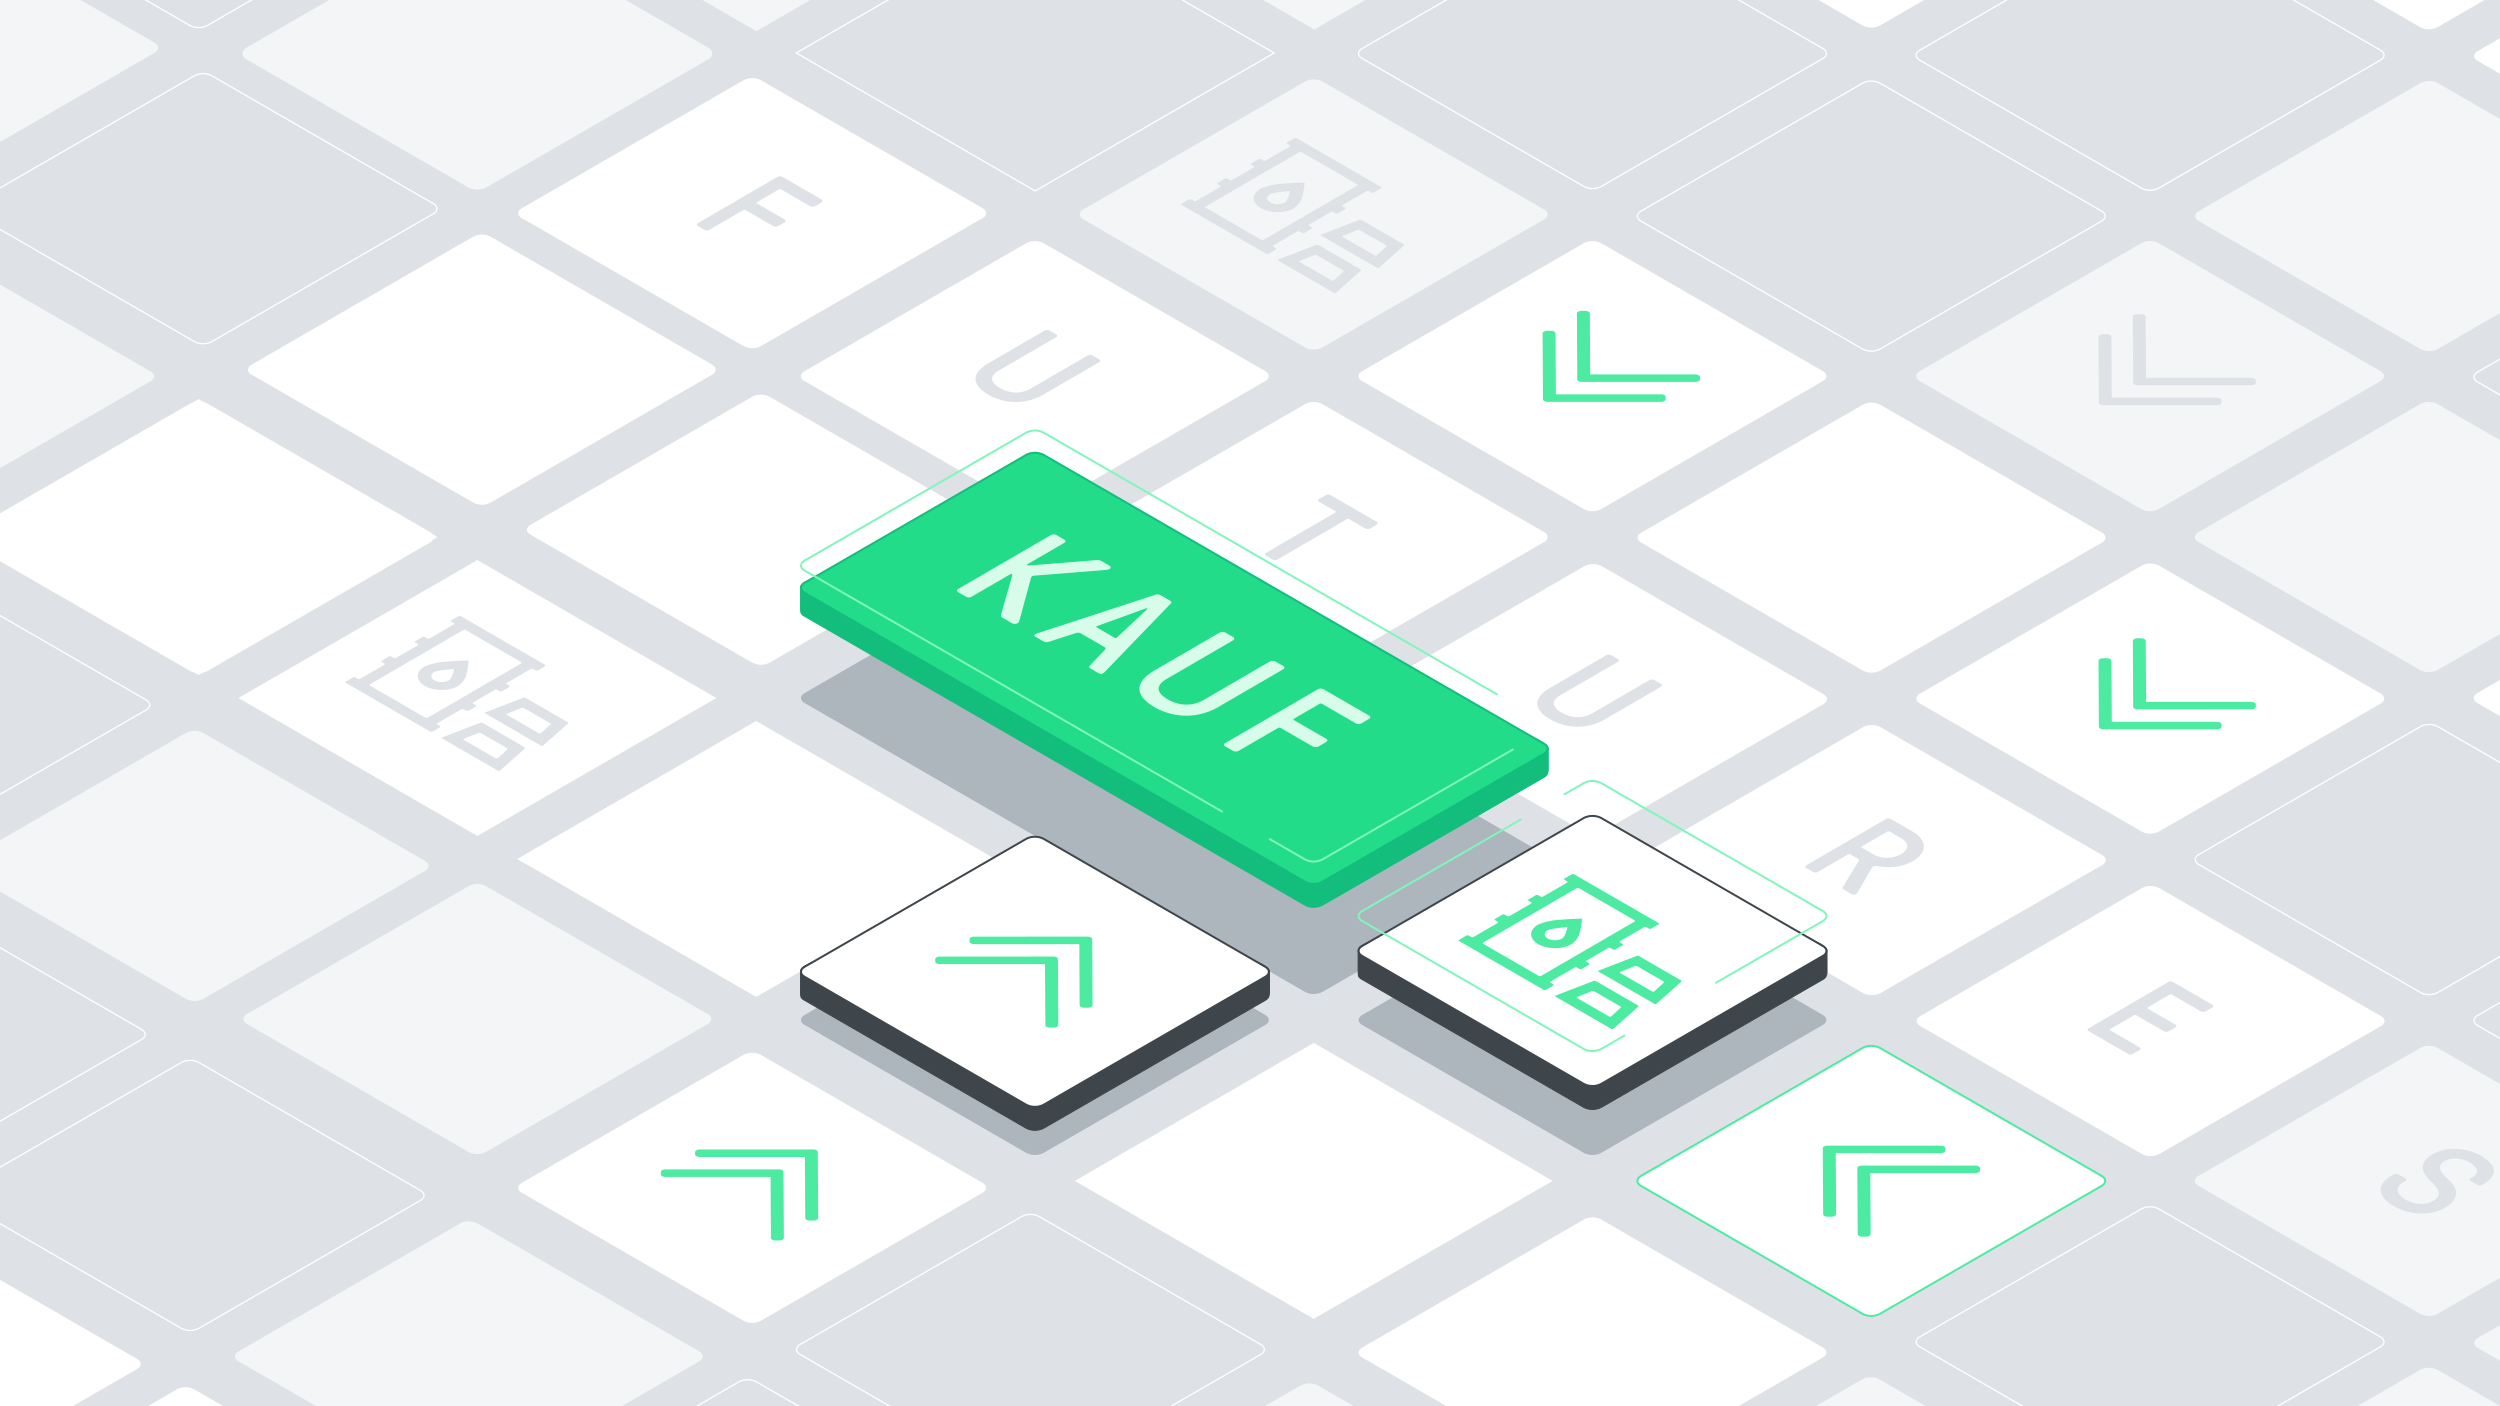<?xml version="1.0" encoding="UTF-8"?> <svg xmlns="http://www.w3.org/2000/svg" viewBox="0 0 1920 1080"><rect x="0" y="0" width="1920" height="1080" fill="#808080" stroke="none"/><defs><style>.cls-1{fill:#dee2e6;}.cls-2{fill:#fff;}.cls-3,.cls-6{fill:#f4f5f7;}.cls-11,.cls-14,.cls-15,.cls-4,.cls-5,.cls-8{fill:none;}.cls-4,.cls-6{stroke:#f4f5f7;}.cls-11,.cls-14,.cls-15,.cls-4,.cls-5,.cls-6,.cls-8{stroke-miterlimit:10;}.cls-11,.cls-14,.cls-15,.cls-4,.cls-6,.cls-8{stroke-width:1.529px;}.cls-5{stroke:#fff;}.cls-7{fill:#4deba1;}.cls-8{stroke:#4deba1;}.cls-9{fill:#adb5bd;}.cls-10{fill:#3e454b;}.cls-11{stroke:#3e454b;}.cls-12{fill:#13bd7c;}.cls-13{fill:#22dc8a;}.cls-14{stroke:#13bd7c;}.cls-15{stroke:#80f5bc;stroke-linecap:round;}.cls-16{fill:#d7fdea;}</style></defs><g id="Layer_11" data-name="Layer 11"><polygon class="cls-1" points="1957.69 1147.729 -27.42 1147.677 -23.592 -38.102 1948.034 -38.783 1957.69 1147.729"></polygon><polygon class="cls-2" points="1192.457 906.927 1008.937 800.971 825.416 906.927 1008.937 1012.882 1192.457 906.927"></polygon><polygon class="cls-2" points="764.242 659.697 580.722 553.741 397.201 659.697 580.722 765.653 764.242 659.697"></polygon><polygon class="cls-2" points="550.135 536.082 366.615 430.126 183.094 536.082 366.615 642.038 550.135 536.082"></polygon><polygon class="cls-2" points="336.028 412.467 152.507 306.512 -31.013 412.467 152.507 518.423 336.028 412.467"></polygon><path class="cls-2" d="M754.62,167.529c3.642-2.1,3.642-5.543,0-7.646L584.344,61.574a14.69,14.69,0,0,0-13.244,0L400.824,159.883c-3.643,2.1-3.643,5.544,0,7.646L571.1,265.838a14.69,14.69,0,0,0,13.244,0Z"></path><path class="cls-3" d="M543.513,44.915c3.642-2.1,3.642-5.544,0-7.647L373.237-61.041a14.692,14.692,0,0,0-13.245,0L189.716,37.268c-3.642,2.1-3.642,5.544,0,7.647l170.276,98.308a14.692,14.692,0,0,0,13.245,0Z"></path><path class="cls-4" d="M543.513,44.915c3.642-2.1,3.642-5.544,0-7.647L373.237-61.041a14.692,14.692,0,0,0-13.245,0L189.716,37.268c-3.642,2.1-3.642,5.544,0,7.647l170.276,98.308a14.692,14.692,0,0,0,13.245,0Z"></path><path class="cls-5" d="M329.406-78.7c3.642-2.1,3.642-5.544,0-7.647L159.13-184.656a14.692,14.692,0,0,0-13.245,0L-24.391-86.347c-3.642,2.1-3.642,5.544,0,7.647L145.885,19.609a14.7,14.7,0,0,0,13.245,0Z"></path><path class="cls-2" d="M1614.049-78.7c3.643-2.1,3.643-5.544,0-7.647l-170.276-98.309a14.69,14.69,0,0,0-13.244,0L1260.253-86.347c-3.642,2.1-3.642,5.544,0,7.647l170.276,98.308a14.69,14.69,0,0,0,13.244,0Z"></path><path class="cls-5" d="M1399.942,44.915c3.642-2.1,3.642-5.544,0-7.647L1229.666-61.041a14.69,14.69,0,0,0-13.244,0L1046.145,37.268c-3.642,2.1-3.642,5.544,0,7.647l170.277,98.308a14.69,14.69,0,0,0,13.244,0Z"></path><path class="cls-3" d="M1185.835,168.53c3.642-2.1,3.642-5.544,0-7.647L1015.559,62.574a14.692,14.692,0,0,0-13.245,0L832.038,160.883c-3.642,2.1-3.642,5.544,0,7.647l170.276,98.309a14.7,14.7,0,0,0,13.245,0Z"></path><path class="cls-5" d="M1828.157,46.187c3.642-2.1,3.642-5.544,0-7.647L1657.881-59.769a14.7,14.7,0,0,0-13.245,0L1474.36,38.54c-3.642,2.1-3.642,5.544,0,7.647L1644.636,144.5a14.692,14.692,0,0,0,13.245,0Z"></path><path class="cls-5" d="M1614.049,169.8c3.643-2.1,3.643-5.544,0-7.647L1443.773,63.846a14.7,14.7,0,0,0-13.244,0l-170.276,98.309c-3.642,2.1-3.642,5.544,0,7.647l170.276,98.309a14.69,14.69,0,0,0,13.244,0Z"></path><path class="cls-2" d="M2042.264-77.428c3.642-2.1,3.642-5.544,0-7.647l-170.276-98.308a14.69,14.69,0,0,0-13.244,0L1688.467-85.075c-3.642,2.1-3.642,5.544,0,7.647l170.277,98.309a14.69,14.69,0,0,0,13.244,0Z"></path><path class="cls-3" d="M2042.264,910.75c3.642-2.1,3.642-5.544,0-7.646L1871.988,804.8a14.692,14.692,0,0,0-13.245,0L1688.467,903.1c-3.642,2.1-3.642,5.543,0,7.646l170.276,98.309a14.692,14.692,0,0,0,13.245,0Z"></path><path class="cls-2" d="M2256.371,539.905c3.643-2.1,3.643-5.543,0-7.646L2086.095,433.95a14.69,14.69,0,0,0-13.244,0l-170.276,98.309c-3.643,2.1-3.643,5.544,0,7.646l170.276,98.309a14.69,14.69,0,0,0,13.244,0Z"></path><path class="cls-3" d="M2042.264,416.291c3.642-2.1,3.642-5.544,0-7.647l-170.276-98.309a14.692,14.692,0,0,0-13.245,0l-170.276,98.309c-3.642,2.1-3.642,5.544,0,7.647L1858.743,514.6a14.7,14.7,0,0,0,13.245,0Z"></path><path class="cls-3" d="M1828.157,292.676c3.642-2.1,3.642-5.544,0-7.647L1657.881,186.72a14.692,14.692,0,0,0-13.245,0L1474.36,285.029c-3.642,2.1-3.642,5.544,0,7.647l170.276,98.309a14.7,14.7,0,0,0,13.245,0Z"></path><path class="cls-5" d="M2256.564,293.367c3.642-2.1,3.642-5.544,0-7.646l-170.276-98.309a14.692,14.692,0,0,0-13.245,0l-170.276,98.309c-3.642,2.1-3.642,5.543,0,7.646l170.276,98.309a14.692,14.692,0,0,0,13.245,0Z"></path><path class="cls-3" d="M2042.457,169.752c3.642-2.1,3.642-5.544,0-7.646L1872.181,63.8a14.692,14.692,0,0,0-13.245,0L1688.66,162.106c-3.642,2.1-3.642,5.544,0,7.646l170.276,98.309a14.692,14.692,0,0,0,13.245,0Z"></path><path class="cls-2" d="M2256.757,46.829c3.642-2.1,3.642-5.544,0-7.647L2086.48-59.127a14.7,14.7,0,0,0-13.244,0L1902.96,39.182c-3.642,2.1-3.642,5.544,0,7.647l170.276,98.309a14.69,14.69,0,0,0,13.244,0Z"></path><path class="cls-5" d="M2042.463,663.947c3.642-2.1,3.642-5.544,0-7.647l-170.276-98.308a14.692,14.692,0,0,0-13.245,0L1688.666,656.3c-3.642,2.1-3.642,5.544,0,7.647l170.276,98.309a14.692,14.692,0,0,0,13.245,0Z"></path><path class="cls-5" d="M2256.57,787.562c3.642-2.1,3.642-5.544,0-7.647l-170.276-98.309a14.7,14.7,0,0,0-13.245,0l-170.276,98.309c-3.642,2.1-3.642,5.544,0,7.647l170.276,98.309a14.692,14.692,0,0,0,13.245,0Z"></path><path class="cls-2" d="M1828.355,540.332c3.643-2.1,3.643-5.544,0-7.646l-170.276-98.309a14.69,14.69,0,0,0-13.244,0l-170.276,98.309c-3.642,2.1-3.642,5.543,0,7.646l170.276,98.309a14.69,14.69,0,0,0,13.244,0Z"></path><path class="cls-2" d="M1614.248,416.717c3.642-2.1,3.642-5.544,0-7.646l-170.276-98.309a14.69,14.69,0,0,0-13.244,0l-170.277,98.309c-3.642,2.1-3.642,5.543,0,7.646l170.277,98.309a14.69,14.69,0,0,0,13.244,0Z"></path><path class="cls-2" d="M1828.554,787.989c3.642-2.1,3.642-5.544,0-7.647l-170.276-98.309a14.69,14.69,0,0,0-13.244,0l-170.277,98.309c-3.642,2.1-3.642,5.544,0,7.647L1645.034,886.3a14.69,14.69,0,0,0,13.244,0Z"></path><path class="cls-3" d="M1613.664,1165.3c3.642-2.1,3.642-5.544,0-7.646l-170.276-98.309a14.69,14.69,0,0,0-13.244,0l-170.276,98.309c-3.643,2.1-3.643,5.543,0,7.646l170.276,98.309a14.69,14.69,0,0,0,13.244,0Z"></path><path class="cls-2" d="M1399.954,1042.538c3.643-2.1,3.643-5.544,0-7.647l-170.276-98.309a14.7,14.7,0,0,0-13.244,0l-170.276,98.309c-3.643,2.1-3.643,5.544,0,7.647l170.276,98.309a14.69,14.69,0,0,0,13.244,0Z"></path><path class="cls-5" d="M968.271,1040.2c3.643-2.1,3.643-5.544,0-7.646L798,934.245a14.69,14.69,0,0,0-13.244,0l-170.276,98.309c-3.642,2.1-3.642,5.543,0,7.646l170.276,98.309a14.69,14.69,0,0,0,13.244,0Z"></path><path class="cls-3" d="M1182.391,1169.988c3.642-2.1,3.642-5.544,0-7.647l-170.276-98.308a14.692,14.692,0,0,0-13.245,0l-170.276,98.308c-3.642,2.1-3.642,5.544,0,7.647L998.87,1268.3a14.692,14.692,0,0,0,13.245,0Z"></path><path class="cls-3" d="M2256.769,1035.219c3.642-2.1,3.642-5.544,0-7.647l-170.276-98.309a14.692,14.692,0,0,0-13.245,0l-170.276,98.309c-3.642,2.1-3.642,5.544,0,7.647l170.276,98.309a14.7,14.7,0,0,0,13.245,0Z"></path><path class="cls-2" d="M1614.447,664.374c3.642-2.1,3.642-5.544,0-7.647l-170.276-98.309a14.7,14.7,0,0,0-13.245,0L1260.65,656.727c-3.642,2.1-3.642,5.544,0,7.647l170.276,98.309a14.692,14.692,0,0,0,13.245,0Z"></path><path class="cls-2" d="M1400.34,540.759c3.642-2.1,3.642-5.544,0-7.647L1230.063,434.8a14.7,14.7,0,0,0-13.244,0l-170.276,98.309c-3.642,2.1-3.642,5.544,0,7.647l170.276,98.309a14.69,14.69,0,0,0,13.244,0Z"></path><path class="cls-5" d="M751.106,1167.135c3.642-2.1,3.642-5.544,0-7.646L580.829,1061.18a14.69,14.69,0,0,0-13.244,0l-170.276,98.309c-3.642,2.1-3.642,5.543,0,7.646l170.276,98.309a14.69,14.69,0,0,0,13.244,0Z"></path><path class="cls-2" d="M754.562,916.07c3.642-2.1,3.642-5.544,0-7.647L584.286,810.115a14.692,14.692,0,0,0-13.245,0L400.765,908.423c-3.642,2.1-3.642,5.544,0,7.647l170.276,98.309a14.69,14.69,0,0,0,13.244,0Z"></path><path class="cls-3" d="M543.454,786.455c3.643-2.1,3.643-5.544,0-7.646L373.178,680.5a14.69,14.69,0,0,0-13.244,0L189.658,778.809c-3.643,2.1-3.643,5.543,0,7.646l170.276,98.309a14.69,14.69,0,0,0,13.244,0Z"></path><path class="cls-3" d="M326.347,668.84c3.642-2.1,3.642-5.543,0-7.646L156.071,562.885a14.692,14.692,0,0,0-13.245,0L-27.45,661.194c-3.642,2.1-3.642,5.544,0,7.646l170.276,98.309a14.692,14.692,0,0,0,13.245,0Z"></path><path class="cls-5" d="M112.24,545.226c3.642-2.1,3.642-5.544,0-7.647L-58.036,439.27a14.692,14.692,0,0,0-13.245,0l-170.276,98.309c-3.642,2.1-3.642,5.544,0,7.647l170.276,98.309a14.7,14.7,0,0,0,13.245,0Z"></path><path class="cls-5" d="M329.61,416.467c3.643-2.1,3.643-5.544,0-7.647L159.334,310.511a14.69,14.69,0,0,0-13.244,0L-24.186,408.82c-3.642,2.1-3.642,5.544,0,7.647L146.09,514.776a14.69,14.69,0,0,0,13.244,0Z"></path><path class="cls-3" d="M115.5,292.852c3.642-2.1,3.642-5.544,0-7.647L-54.773,186.9a14.69,14.69,0,0,0-13.244,0l-170.276,98.308c-3.643,2.1-3.643,5.544,0,7.647l170.276,98.309a14.69,14.69,0,0,0,13.244,0Z"></path><path class="cls-2" d="M546.981,287.708c3.642-2.1,3.642-5.544,0-7.646L376.705,181.753a14.69,14.69,0,0,0-13.244,0L193.185,280.062c-3.643,2.1-3.643,5.543,0,7.646l170.276,98.309a14.69,14.69,0,0,0,13.244,0Z"></path><path class="cls-5" d="M332.874,164.093c3.642-2.1,3.642-5.543,0-7.646L162.6,58.138a14.692,14.692,0,0,0-13.245,0L-20.923,156.447c-3.642,2.1-3.642,5.544,0,7.646L149.353,262.4a14.692,14.692,0,0,0,13.245,0Z"></path><path class="cls-2" d="M761.282,410.6c3.642-2.1,3.641-5.545,0-7.647L590.985,304.675a14.7,14.7,0,0,0-13.245,0L407.484,403.02c-3.642,2.1-3.641,5.545,0,7.647l170.3,98.275a14.69,14.69,0,0,0,13.244,0Z"></path><path class="cls-3" d="M118.767,40.479c3.642-2.1,3.642-5.544,0-7.647L-51.51-65.477a14.69,14.69,0,0,0-13.244,0L-235.03,32.832c-3.642,2.1-3.642,5.544,0,7.647l170.276,98.309a14.7,14.7,0,0,0,13.244,0Z"></path><path class="cls-3" d="M537,1045.52c3.642-2.1,3.642-5.544,0-7.646L366.722,939.565a14.69,14.69,0,0,0-13.244,0L183.2,1037.874c-3.643,2.1-3.643,5.543,0,7.646l170.276,98.309a14.69,14.69,0,0,0,13.244,0Z"></path><path class="cls-5" d="M322.891,921.905c3.642-2.1,3.642-5.543,0-7.646L152.615,815.95a14.692,14.692,0,0,0-13.245,0L-30.906,914.259c-3.642,2.1-3.642,5.544,0,7.646l170.276,98.309a14.692,14.692,0,0,0,13.245,0Z"></path><path class="cls-5" d="M108.784,798.291c3.642-2.1,3.642-5.544,0-7.647L-61.492,692.335a14.692,14.692,0,0,0-13.245,0l-170.276,98.309c-3.642,2.1-3.642,5.544,0,7.647L-74.737,896.6a14.7,14.7,0,0,0,13.245,0Z"></path><path class="cls-2" d="M319.435,1172.971c3.642-2.1,3.642-5.544,0-7.647l-170.276-98.309a14.692,14.692,0,0,0-13.245,0l-170.276,98.309c-3.642,2.1-3.642,5.544,0,7.647l170.276,98.308a14.692,14.692,0,0,0,13.245,0Z"></path><path class="cls-2" d="M105.328,1051.356c3.642-2.1,3.642-5.544,0-7.647L-64.949,945.4a14.69,14.69,0,0,0-13.244,0l-170.276,98.309c-3.642,2.1-3.642,5.544,0,7.647l170.276,98.309a14.7,14.7,0,0,0,13.244,0Z"></path><path class="cls-2" d="M1053.474,892.074a.434.434,0,0,1,.218.244c.065.184-.017.342-.252.479l-4.059,2.359a1.506,1.506,0,0,1-1.247.118l-11.446-2.875a.469.469,0,0,0-.362.018c-.1.055-.108.122-.037.214l5.007,6.617c.237.269.168.508-.206.726l-4.053,2.355a1.33,1.33,0,0,1-.846.137,1.09,1.09,0,0,1-.44-.137.612.612,0,0,1-.236-.232l-6.5-9.621a.861.861,0,0,0-.262-.269,2.309,2.309,0,0,0-.5-.173l-14.509-3.189a1.553,1.553,0,0,1-.436-.157.532.532,0,0,1-.24-.248c-.071-.188,0-.343.232-.476l3.908-2.27a1.639,1.639,0,0,1,1.177-.078l10.056,2.485a.5.5,0,0,0,.369-.022c.089-.052.1-.122.031-.211l-4.322-5.816c-.193-.3-.15-.52.129-.682l3.908-2.271a1.277,1.277,0,0,1,.826-.14,1.135,1.135,0,0,1,.428.133.745.745,0,0,1,.268.261l5.59,8.416a1.071,1.071,0,0,0,.288.284,2.007,2.007,0,0,0,.472.154l16.6,3.712A1.545,1.545,0,0,1,1053.474,892.074Z"></path><path class="cls-2" d="M1032.966,903.889a.47.47,0,0,1,.276.4.453.453,0,0,1-.265.4l-4.078,2.37a1.8,1.8,0,0,1-.852.273,2.424,2.424,0,0,1-.668-.078l-16.889-4.305c-.159-.041-.267-.03-.318.029s-.031.122.084.188l12.016,6.938a.47.47,0,0,1,.276.4.454.454,0,0,1-.265.4l-3.457,2.009a1.641,1.641,0,0,1-1.388,0l-22.921-13.234a.443.443,0,0,1-.263-.4.453.453,0,0,1,.265-.4l4.111-2.388a1.583,1.583,0,0,1,.781-.233,2.36,2.36,0,0,1,.707.093l17.935,4.873c.16.04.262.033.318-.03s.019-.122-.1-.192l-13.057-7.538a.44.44,0,0,1-.263-.4.451.451,0,0,1,.265-.4l3.457-2.009a1.6,1.6,0,0,1,1.374,0Z"></path><path class="cls-2" d="M991.9,901.128a.781.781,0,0,1,.275.254l9.375,12.482,7.15,4.128a.469.469,0,0,1,.276.4.451.451,0,0,1-.265.4l-3.457,2.009a1.353,1.353,0,0,1-.686.155,1.327,1.327,0,0,1-.7-.159l-7.151-4.128-21.578-5.389a1.509,1.509,0,0,1-.44-.159.453.453,0,0,1-.224-.247c-.071-.188,0-.346.22-.475l3.806-2.212a1.45,1.45,0,0,1,1.183-.081l12.907,3.631a.543.543,0,0,0,.388-.019c.1-.051.121-.129.037-.228l-6.31-7.465c-.237-.269-.194-.494.136-.685l3.806-2.212a1.375,1.375,0,0,1,.839-.14A1.087,1.087,0,0,1,991.9,901.128Z"></path><path class="cls-2" d="M1000.21,922.924a.476.476,0,0,1,.283.4.449.449,0,0,1-.278.4L988.5,930.536a1.357,1.357,0,0,1-.693.159,1.387,1.387,0,0,1-.694-.158L964.191,917.3a.431.431,0,0,1,0-.8l3.45-2a1.359,1.359,0,0,1,.687-.155,1.335,1.335,0,0,1,.694.151l18.414,10.631a.627.627,0,0,0,.674,0l7.238-4.206a1.353,1.353,0,0,1,.692-.158,1.393,1.393,0,0,1,.695.158Z"></path><path class="cls-2" d="M1038.949,432.66a.518.518,0,0,1-.3.443l-24.871,14.454a1.622,1.622,0,0,1-.687.206,1.587,1.587,0,0,1-.764-.184l-13.612-7.859a.552.552,0,0,1-.321-.443.524.524,0,0,1,.309-.446l3.755-2.182a1.733,1.733,0,0,1,1.534,0l8.8,5.079a.713.713,0,0,0,.719-.011l4.523-2.628c.216-.146.188-.3.019-.4l-8.238-4.754a.53.53,0,0,1-.315-.446.51.51,0,0,1,.3-.442l3.755-2.182a1.506,1.506,0,0,1,.763-.177,1.553,1.553,0,0,1,.771.18l8.345,4.818.1.059a.714.714,0,0,0,.642-.085l4.516-2.624c.267-.155.266-.3.017-.446l-8.632-4.984a.461.461,0,0,1-.276-.416.524.524,0,0,1,.309-.447l3.755-2.182a1.532,1.532,0,0,1,.763-.177,1.383,1.383,0,0,1,.727.155l13.286,7.671A.526.526,0,0,1,1038.949,432.66Z"></path><path class="cls-2" d="M1020.579,421.79a.443.443,0,0,1,.269.42.517.517,0,0,1-.3.442l-3.756,2.183A1.614,1.614,0,0,1,1016,425a1.414,1.414,0,0,1-.72-.158l-4.61-2.662a.8.8,0,0,0-.769.011l-19.962,11.6a1.56,1.56,0,0,1-.763.184,1.4,1.4,0,0,1-.727-.154l-3.7-2.135a.53.53,0,0,1-.315-.446.545.545,0,0,1,.316-.442l19.962-11.6c.266-.155.265-.3.017-.446l-4.61-2.661a.469.469,0,0,1-.276-.417.542.542,0,0,1,.316-.442l3.755-2.182a1.568,1.568,0,0,1,.756-.181,1.4,1.4,0,0,1,.727.155Z"></path><path class="cls-2" d="M999.943,409.876a.532.532,0,0,1,.315.446.518.518,0,0,1-.3.443l-24.871,14.453a1.979,1.979,0,0,1-.725.229,1.543,1.543,0,0,1-.771-.181l-3.754-2.167a.451.451,0,0,1,.053-.83l9.47-5.5c.216-.147.188-.3.019-.4l-7.8-4.5a.532.532,0,0,1-.315-.446.515.515,0,0,1,.31-.439l3.755-2.182a1.492,1.492,0,0,1,.756-.181,1.543,1.543,0,0,1,.771.181l7.764,4.482.1.059a.7.7,0,0,0,.643-.085l4.516-2.624c.266-.155.265-.3.023-.442l-8.185-4.726a.546.546,0,0,1-.315-.439.524.524,0,0,1,.31-.446l3.755-2.182a1.735,1.735,0,0,1,1.527,0Z"></path><path class="cls-2" d="M1092.055,404.651c.605.349.854.882.564,1.391l-11.633,20.422a2.994,2.994,0,0,1-2.98.837l-4.453-.852a2.908,2.908,0,0,1-.916-.323c-.605-.349-.854-.882-.564-1.391l11.658-20.407c.391-.708,1.713-1.091,2.955-.852l4.453.852A2.908,2.908,0,0,1,1092.055,404.651Z"></path><path class="cls-2" d="M1034.457,371.375a1.549,1.549,0,0,1,.574.537l1.484,2.576c.418.719-.24,1.486-1.46,1.714l-35.218,6.805a3.565,3.565,0,0,1-2.391-.315,1.528,1.528,0,0,1-.573-.536l-1.485-2.577c-.436-.708.221-1.474,1.461-1.714l35.218-6.805A3.568,3.568,0,0,1,1034.457,371.375Z"></path><path class="cls-2" d="M1080.812,437.452a1.014,1.014,0,0,1,.011,1.917l-3.3,1.917a3.663,3.663,0,0,1-3.31,0l-.389-.225a4.386,4.386,0,0,0-3.526-.118L1014.56,466.1a4.29,4.29,0,0,1-3.52-.115L928.793,418.5c-.907-.553-1-1.416-.209-2.039l43.239-32.368c.811-.613.717-1.475-.209-2.039l-.4-.228a1.014,1.014,0,0,1-.011-1.917l3.3-1.917a3.66,3.66,0,0,1,3.309,0Zm-17.178-.357c.895-.373,1.12-1.1.449-1.629a1.328,1.328,0,0,0-.268-.185l-82.158-47.434a3.156,3.156,0,0,0-2.839-.059,1.328,1.328,0,0,0-.266.185l-37.5,28.041c-.8.608-.717,1.474.215,2.035l70.537,40.725a4.383,4.383,0,0,0,3.52.121l48.307-21.8"></path><path class="cls-2" d="M1185.835,416.291c3.642-2.1,3.642-5.544,0-7.647l-170.276-98.309a14.692,14.692,0,0,0-13.245,0L832.038,408.644c-3.642,2.1-3.642,5.544,0,7.647L1002.314,514.6a14.7,14.7,0,0,0,13.245,0Z"></path><path class="cls-2" d="M971.728,292.676c3.642-2.1,3.642-5.544,0-7.647L801.451,186.72a14.69,14.69,0,0,0-13.244,0L617.931,285.029c-3.642,2.1-3.642,5.544,0,7.647l170.276,98.309a14.7,14.7,0,0,0,13.244,0Z"></path><polygon class="cls-5" points="978.542 40.695 795.022 -65.261 611.501 40.695 795.022 146.651 978.542 40.695"></polygon><polygon class="cls-6" points="764.435 -82.92 580.915 -188.875 397.394 -82.92 580.915 23.036 764.435 -82.92"></polygon><polygon class="cls-3" points="1192.842 -83.316 1009.322 -189.272 825.801 -83.316 1009.322 22.64 1192.842 -83.316"></polygon><path class="cls-2" d="M1399.942,292.676c3.642-2.1,3.642-5.544,0-7.647L1229.666,186.72a14.69,14.69,0,0,0-13.244,0l-170.277,98.309c-3.642,2.1-3.642,5.544,0,7.647l170.277,98.309a14.7,14.7,0,0,0,13.244,0Z"></path><path class="cls-1" d="M1706.137,309.155c.013,1.124-1.554,2.035-3.5,2.035l-87.2.011a5.06,5.06,0,0,1-2.483-.6,1.789,1.789,0,0,1-1.041-1.439l-.284-50.524c-.007-1.127,1.56-2.038,3.5-2.034l2.934,0a5.086,5.086,0,0,1,2.487.6,1.774,1.774,0,0,1,1.037,1.437l.244,46.781h80.784a5.059,5.059,0,0,1,2.483.6,1.788,1.788,0,0,1,1.041,1.439Z"></path><path class="cls-1" d="M1638.25,293.836l-.265-50.513c-.013-1.124,1.554-2.034,3.457-2.031l2.933,0a5.079,5.079,0,0,1,2.488.6,1.773,1.773,0,0,1,1.037,1.436l.282,46.782,80.758-.015a5.073,5.073,0,0,1,2.492.6,1.762,1.762,0,0,1,1.032,1.439l.016,1.7c0,1.124-1.566,2.035-3.5,2.035l-87.205.011a5.068,5.068,0,0,1-2.49-.594A1.771,1.771,0,0,1,1638.25,293.836Z"></path><path class="cls-7" d="M602.006,950.659c0,1.124-1.56,2.031-3.463,2.035l-2.934,0a5.043,5.043,0,0,1-2.487-.593,1.776,1.776,0,0,1-1.037-1.442l-.282-46.774-80.758.008a5.065,5.065,0,0,1-2.49-.6,1.773,1.773,0,0,1-1.035-1.44l-.009-1.7c-.007-1.128,1.554-2.035,3.5-2.035l87.2-.011a5.043,5.043,0,0,1,2.487.593,1.776,1.776,0,0,1,1.037,1.442Z"></path><path class="cls-7" d="M533.857,886.526l-.009-1.7c-.007-1.121,1.56-2.032,3.5-2.032l87.211-.015a5.089,5.089,0,0,1,2.487.6,1.775,1.775,0,0,1,1.037,1.436l.284,50.531c.007,1.12-1.56,2.031-3.5,2.031h-2.94a5.086,5.086,0,0,1-2.485-.6,1.784,1.784,0,0,1-1.039-1.438l-.238-46.778H537.381a5.086,5.086,0,0,1-2.487-.6A1.773,1.773,0,0,1,533.857,886.526Z"></path><path class="cls-2" d="M1614.049,910.75c3.643-2.1,3.643-5.544,0-7.647L1443.773,804.8a14.69,14.69,0,0,0-13.244,0L1260.253,903.1c-3.642,2.1-3.642,5.544,0,7.647l170.276,98.309a14.69,14.69,0,0,0,13.244,0Z"></path><path class="cls-8" d="M1614.049,910.75c3.643-2.1,3.643-5.544,0-7.647L1443.773,804.8a14.69,14.69,0,0,0-13.244,0L1260.253,903.1c-3.642,2.1-3.642,5.544,0,7.647l170.276,98.309a14.69,14.69,0,0,0,13.244,0Z"></path><path class="cls-5" d="M1828.157,1034.365c3.642-2.1,3.642-5.544,0-7.647l-170.276-98.309a14.7,14.7,0,0,0-13.245,0l-170.276,98.309c-3.642,2.1-3.642,5.544,0,7.647l170.276,98.309a14.692,14.692,0,0,0,13.245,0Z"></path><path class="cls-3" d="M2042.264,1157.98c3.642-2.1,3.642-5.544,0-7.647l-170.276-98.309a14.7,14.7,0,0,0-13.245,0l-170.276,98.309c-3.642,2.1-3.642,5.544,0,7.647l170.276,98.309a14.692,14.692,0,0,0,13.245,0Z"></path><path class="cls-7" d="M1436.673,947.713c.006,1.121-1.561,2.031-3.5,2.035l-2.934,0a5.054,5.054,0,0,1-2.487-.592,1.762,1.762,0,0,1-1.031-1.439l-.31-50.516c-.006-1.12,1.561-2.031,3.5-2.035l87.211.015a5.075,5.075,0,0,1,2.491.6,1.75,1.75,0,0,1,1.027,1.411l.009,1.7c.007,1.12-1.56,2.031-3.495,2.031l-80.764.011Z"></path><path class="cls-7" d="M1409.862,885.615l.257,46.789c.006,1.128-1.554,2.035-3.5,2.035h-2.927a5.076,5.076,0,0,1-2.49-.594,1.773,1.773,0,0,1-1.034-1.441l-.3-50.512c-.012-1.124,1.554-2.035,3.495-2.031l87.231,0a5.078,5.078,0,0,1,2.485.6,1.788,1.788,0,0,1,1.039,1.438l0,1.7c.012,1.124-1.554,2.035-3.5,2.035Z"></path><path class="cls-7" d="M1638.275,542.759l-.259-50.516c-.006-1.12,1.56-2.031,3.457-2.031h2.94a5.053,5.053,0,0,1,2.482.6,1.771,1.771,0,0,1,1.036,1.435l.282,46.782,80.764-.011a5.044,5.044,0,0,1,2.488.593,1.776,1.776,0,0,1,1.037,1.442l.009,1.7c.007,1.128-1.56,2.039-3.5,2.035l-87.211.015a5.049,5.049,0,0,1-2.483-.6A1.786,1.786,0,0,1,1638.275,542.759Z"></path><path class="cls-7" d="M1706.168,558.075c.013,1.125-1.553,2.035-3.5,2.035l-87.2.011a5.043,5.043,0,0,1-2.487-.592,1.763,1.763,0,0,1-1.031-1.439l-.29-50.527c0-1.124,1.567-2.034,3.5-2.034h2.94a5.057,5.057,0,0,1,2.483.6,1.791,1.791,0,0,1,1.042,1.44l.237,46.778h80.784a5.086,5.086,0,0,1,2.485.6,1.784,1.784,0,0,1,1.039,1.438Z"></path><path class="cls-7" d="M1211.337,291.275l-.265-50.512c0-1.124,1.566-2.035,3.463-2.034h2.927a5.08,5.08,0,0,1,2.493.6,1.764,1.764,0,0,1,1.032,1.439l.289,46.778,80.764-.011a5.064,5.064,0,0,1,2.482.6,1.776,1.776,0,0,1,1.036,1.436l.009,1.7c.013,1.124-1.554,2.035-3.5,2.035l-87.2.011a5.078,5.078,0,0,1-2.485-.6A1.782,1.782,0,0,1,1211.337,291.275Z"></path><path class="cls-7" d="M1279.231,306.591c.006,1.128-1.561,2.039-3.5,2.035l-87.2.012a5.058,5.058,0,0,1-2.488-.593A1.778,1.778,0,0,1,1185,306.6l-.284-50.523c-.007-1.121,1.56-2.032,3.5-2.035l2.934,0a5.04,5.04,0,0,1,2.487.592,1.761,1.761,0,0,1,1.031,1.439l.251,46.778,80.777,0a5.043,5.043,0,0,1,2.487.593,1.776,1.776,0,0,1,1.037,1.442Z"></path><path class="cls-1" d="M1057.338,400.765a1.141,1.141,0,0,1,.006,2.157l-5.094,2.96a4.115,4.115,0,0,1-3.723,0l-12.316-7.11a1.892,1.892,0,0,0-1.858,0l-53.308,30.979a4.124,4.124,0,0,1-3.729,0l-5.133-2.964a1.141,1.141,0,0,1-.006-2.156l53.308-30.979c.558-.325.549-.756-.006-1.077l-12.412-7.166a1.143,1.143,0,0,1-.012-2.16l5.093-2.96a4.133,4.133,0,0,1,3.73,0Z"></path><path class="cls-1" d="M844.227,275.959a1.143,1.143,0,0,1,.012,2.16L801.41,303.008a41.914,41.914,0,0,1-42.141.163c-12.974-7.491-13.768-16.327.142-24.41l42.829-24.89a4.13,4.13,0,0,1,3.73,0l5.133,2.964a1.141,1.141,0,0,1,.006,2.156l-43.755,25.428c-8.348,4.851-6.272,9.591.726,13.631,8.025,4.634,16.672,4.365,23.535.376L835.371,273a4.124,4.124,0,0,1,3.729,0Z"></path><path class="cls-1" d="M630.99,153.227a1.14,1.14,0,0,1,.018,2.156l-5.1,2.964a4.113,4.113,0,0,1-3.722,0l-22.206-12.82a1.908,1.908,0,0,0-1.865,0l-16.682,9.695c-.559.325-.563.756,0,1.08l21.185,12.231a1.14,1.14,0,0,1,.012,2.153l-5.1,2.963a4.112,4.112,0,0,1-3.717,0l-21.184-12.23a1.9,1.9,0,0,0-1.858,0l-25.963,15.088a4.118,4.118,0,0,1-3.723,0l-5.133-2.964a1.139,1.139,0,0,1-.012-2.153l61.192-35.561a4.115,4.115,0,0,1,3.717,0Z"></path><path class="cls-1" d="M1275.612,525.274a1.141,1.141,0,0,1,.018,2.156L1232.8,552.324a41.912,41.912,0,0,1-42.135.158c-12.974-7.49-13.768-16.326.136-24.406l42.836-24.893a4.115,4.115,0,0,1,3.723,0l5.133,2.964a1.139,1.139,0,0,1,.012,2.153l-43.761,25.431c-8.342,4.848-6.272,9.592.725,13.632,8.026,4.633,16.673,4.364,23.536.376l43.762-25.432a4.113,4.113,0,0,1,3.716,0Z"></path><path class="cls-1" d="M1437.485,666.7l-11.055,18.97a2.783,2.783,0,0,1-1.114,1.076,3.6,3.6,0,0,1-3.533-.107l-5.695-3.288c-1.213-.7-1.122-1.508-.757-2.156l12.17-20.039c.277-.486.369-1.08-.659-1.673l-5.7-3.288a1.9,1.9,0,0,0-1.858,0l-23.178,13.469a4.115,4.115,0,0,1-3.723,0l-5.133-2.964a1.14,1.14,0,0,1-.006-2.156l61.186-35.558a4.118,4.118,0,0,1,3.723,0l16.8,9.7c10.822,6.248,11.805,15.839.121,22.629-7.973,4.634-17.267,5.39-26.3,4.041-1.956-.269-3.349-.325-4.187.162A2.806,2.806,0,0,0,1437.485,666.7Zm1.335-10.5a21.935,21.935,0,0,0,21.114-.162c6.768-3.933,5.9-8.947.212-12.231l-8.869-5.12a1.892,1.892,0,0,0-1.858,0L1429.952,650c-.559.324-.563.756,0,1.08l8.869,5.12"></path><path class="cls-1" d="M1699.07,771.6a1.139,1.139,0,0,1,.012,2.153l-5.1,2.963a4.112,4.112,0,0,1-3.723,0L1668.047,763.9a1.9,1.9,0,0,0-1.858,0l-16.689,9.7c-.552.321-.549.756.006,1.077L1670.69,786.9a1.142,1.142,0,0,1,.019,2.156l-5.1,2.964a4.118,4.118,0,0,1-3.723,0L1640.7,779.789a1.921,1.921,0,0,0-1.865,0L1620.759,790.3c-.552.32-.549.755.006,1.076l22.4,12.931a1.142,1.142,0,0,1,.019,2.157l-5.1,2.963a4.124,4.124,0,0,1-3.729,0l-30.327-17.509a1.14,1.14,0,0,1-.006-2.156l61.192-35.562a4.118,4.118,0,0,1,3.717,0Z"></path><path class="cls-1" d="M1905.794,887.852c11.939,6.893,12.64,15.028,1.7,21.387l-1.206.7a4.1,4.1,0,0,1-3.716,0l-5.133-2.964a1.141,1.141,0,0,1-.019-2.157l1.2-.7c5.563-3.233,4.8-7.435-1.826-11.261s-13.979-4.2-19.263-1.128c-5.747,3.34-4.892,7.273,3.616,14.977,7.861,7.111,6.506,15.139-3.135,20.742-11.126,6.466-27.223,5.983-39.539-1.128-12.789-7.383-13.484-16.705-1.711-23.547l1.484-.863a4.105,4.105,0,0,1,3.717,0l5.229,3.019a1.138,1.138,0,0,1,.012,2.153l-1.484.863c-6.306,3.664-5.626,9.105,1.653,13.307,6.812,3.933,15.47,4.42,21.121,1.135,6.4-3.719,6-8.028-1.381-14.87-8.508-7.815-9.014-15.088,1.091-20.96C1879.239,880.148,1894.314,881.224,1905.794,887.852Z"></path><path class="cls-9" d="M1185.835,663.52c3.642-2.1,3.642-5.543,0-7.646L801.451,433.95a14.69,14.69,0,0,0-13.244,0L617.931,532.259c-3.642,2.1-3.642,5.544,0,7.646l384.383,221.924a14.692,14.692,0,0,0,13.245,0Z"></path><path class="cls-9" d="M1399.942,787.135c3.642-2.1,3.642-5.543,0-7.646L1229.666,681.18a14.69,14.69,0,0,0-13.244,0l-170.277,98.309c-3.642,2.1-3.642,5.544,0,7.646l170.277,98.309a14.69,14.69,0,0,0,13.244,0Z"></path><path class="cls-9" d="M971.728,787.135c3.642-2.1,3.642-5.544,0-7.647L801.451,681.18a14.69,14.69,0,0,0-13.244,0L617.931,779.488c-3.642,2.1-3.642,5.544,0,7.647l170.276,98.309a14.69,14.69,0,0,0,13.244,0Z"></path><path class="cls-10" d="M794.829,868.084a13.852,13.852,0,0,1-6.813-1.628L617.74,768.147c-2.482-1.432-2.923-2.047-2.923-6.542V746.333c0-1.637.957-3.019,2.844-4.109,16.29-9.4,168.846-80,170.385-80.711a15.071,15.071,0,0,1,13.6.017c1.587.741,161.668,75.679,168.38,79.554,4.335,2.5,4.92,4.058,4.92,5.249v15.472c0,2.911-.5,4.882-3.024,6.342L801.643,866.456A13.856,13.856,0,0,1,794.829,868.084Z"></path><path class="cls-10" d="M794.829,660.283a13.553,13.553,0,0,1,6.622,1.577s161.605,75.644,168.38,79.555c4.657,2.689,4.729,4.2,4.729,4.918v15.472c0,2.8-.465,4.644-2.832,6.011L801.451,866.125a14.692,14.692,0,0,1-13.244,0L617.931,767.816c-2.373-1.37-2.732-1.879-2.732-6.211V746.333c0-1.807,1.281-2.985,2.653-3.777,16.463-9.5,170.355-80.7,170.355-80.7a13.553,13.553,0,0,1,6.622-1.577m0-.764a14.267,14.267,0,0,0-6.974,1.662c-2.9,1.343-154.156,71.342-170.385,80.712-2.014,1.163-3.035,2.657-3.035,4.44v15.272c0,4.459.378,5.294,3.114,6.873l170.276,98.309a15.442,15.442,0,0,0,14.009,0L972.11,768.478c2.677-1.546,3.215-3.7,3.215-6.673V746.333c0-1.3-.608-2.979-5.111-5.58-6.717-3.877-161.385-76.284-168.409-79.571a14.259,14.259,0,0,0-6.976-1.663Z"></path><path class="cls-2" d="M971.728,750.157c3.642-2.1,3.642-5.544,0-7.647L801.451,644.2a14.69,14.69,0,0,0-13.244,0L617.931,742.51c-3.642,2.1-3.642,5.544,0,7.647l170.276,98.309a14.69,14.69,0,0,0,13.244,0Z"></path><path class="cls-11" d="M971.728,750.157c3.642-2.1,3.642-5.544,0-7.647L801.451,644.2a14.69,14.69,0,0,0-13.244,0L617.931,742.51c-3.642,2.1-3.642,5.544,0,7.647l170.276,98.309a14.69,14.69,0,0,0,13.244,0Z"></path><path class="cls-7" d="M744.608,723.076l-.01-1.7c0-1.125,1.56-2.032,3.5-2.035l87.2-.012a5.065,5.065,0,0,1,2.49.6,1.77,1.77,0,0,1,1.034,1.44l.285,50.523c.006,1.128-1.554,2.035-3.5,2.035l-2.933,0a5.087,5.087,0,0,1-2.488-.6,1.773,1.773,0,0,1-1.037-1.436l-.244-46.782-80.777,0a5.09,5.09,0,0,1-2.488-.6A1.774,1.774,0,0,1,744.608,723.076Z"></path><path class="cls-7" d="M812.751,787.2c.012,1.125-1.554,2.035-3.457,2.031l-2.934,0a5.075,5.075,0,0,1-2.485-.6,1.787,1.787,0,0,1-1.04-1.438l-.282-46.781-80.758.015a5.073,5.073,0,0,1-2.492-.6,1.762,1.762,0,0,1-1.032-1.439l-.01-1.7c-.006-1.121,1.561-2.031,3.5-2.031l87.211-.015a5.076,5.076,0,0,1,2.488.6,1.773,1.773,0,0,1,1.037,1.436Z"></path><path class="cls-12" d="M1008.936,696.8a13.844,13.844,0,0,1-6.813-1.629L617.74,473.246c-2.6-1.5-2.923-2.232-2.923-6.542V451.433c0-1.637.957-3.02,2.844-4.109,16.29-9.405,168.846-80,170.385-80.711a15.067,15.067,0,0,1,13.6.016c3.745,1.986,375.783,199.3,382.487,203.17,4.336,2.5,4.92,4.058,4.92,5.249v15.471c0,2.911-.495,4.882-3.024,6.342L1015.75,695.17A13.846,13.846,0,0,1,1008.936,696.8Z"></path><path class="cls-12" d="M794.829,365.383a13.54,13.54,0,0,1,6.622,1.577s375.713,199.258,382.488,203.17c4.656,2.688,4.729,4.2,4.729,4.918v15.471c0,2.8-.465,4.644-2.833,6.011l-170.276,98.309a14.694,14.694,0,0,1-13.245,0L617.931,472.915c-2.373-1.369-2.732-1.879-2.732-6.211V451.433c0-1.808,1.281-2.986,2.653-3.778,16.463-9.5,170.355-80.695,170.355-80.695a13.542,13.542,0,0,1,6.622-1.577m0-.765a14.267,14.267,0,0,0-6.974,1.662c-2.884,1.334-154.155,71.342-170.385,80.713-2.014,1.162-3.035,2.656-3.035,4.44V466.7c0,4.459.378,5.294,3.114,6.874L1001.932,695.5a15.442,15.442,0,0,0,14.009,0l170.276-98.309c2.677-1.545,3.215-3.7,3.215-6.673V575.048c0-1.3-.607-2.98-5.111-5.581-6.709-3.873-378.754-201.19-382.511-203.183a14.218,14.218,0,0,0-6.981-1.666Z"></path><path class="cls-13" d="M1185.835,578.871c3.642-2.1,3.642-5.544,0-7.647L801.451,349.3a14.69,14.69,0,0,0-13.244,0L617.931,447.609c-3.642,2.1-3.642,5.544,0,7.647L1002.314,677.18a14.692,14.692,0,0,0,13.245,0Z"></path><path class="cls-14" d="M1185.835,578.871c3.642-2.1,3.642-5.544,0-7.647L801.451,349.3a14.69,14.69,0,0,0-13.244,0L617.931,447.609c-3.642,2.1-3.642,5.544,0,7.647L1002.314,677.18a14.692,14.692,0,0,0,13.245,0Z"></path><path class="cls-15" d="M975.291,644.494l27.023,15.6a14.692,14.692,0,0,0,13.245,0l146.311-84.473"></path><path class="cls-10" d="M1223.044,852.085a13.846,13.846,0,0,1-6.814-1.629l-170.276-98.308c-2.481-1.433-2.923-2.048-2.923-6.543V730.334c0-1.637.957-3.02,2.845-4.109,16.289-9.4,168.846-80,170.385-80.711a15.073,15.073,0,0,1,13.6.016c1.587.741,161.669,75.68,168.38,79.555,4.336,2.5,4.92,4.058,4.92,5.249v15.471c0,2.912-.495,4.883-3.024,6.343l-170.276,98.308A13.842,13.842,0,0,1,1223.044,852.085Z"></path><path class="cls-10" d="M1223.044,644.284a13.556,13.556,0,0,1,6.622,1.577s161.605,75.643,168.38,79.555c4.657,2.688,4.729,4.2,4.729,4.918v15.471c0,2.8-.465,4.644-2.833,6.012l-170.276,98.308a14.683,14.683,0,0,1-13.244,0l-170.276-98.308c-2.373-1.37-2.732-1.88-2.732-6.212V730.334c0-1.808,1.281-2.986,2.653-3.778,16.463-9.5,170.355-80.7,170.355-80.7a13.551,13.551,0,0,1,6.622-1.577m0-.765a14.262,14.262,0,0,0-6.974,1.662c-2.921,1.352-154.157,71.343-170.386,80.713-2.014,1.163-3.035,2.657-3.035,4.44v15.271c0,4.459.379,5.295,3.114,6.874l170.276,98.309a15.452,15.452,0,0,0,14.01,0l170.275-98.309c2.678-1.546,3.216-3.7,3.216-6.674V730.334c0-1.3-.608-2.98-5.112-5.58-6.716-3.878-161.4-76.292-168.409-79.572a14.255,14.255,0,0,0-6.975-1.663Z"></path><path class="cls-2" d="M1399.942,734.157c3.642-2.1,3.642-5.544,0-7.646L1229.666,628.2a14.69,14.69,0,0,0-13.244,0l-170.277,98.309c-3.642,2.1-3.642,5.544,0,7.646l170.277,98.309a14.69,14.69,0,0,0,13.244,0Z"></path><path class="cls-11" d="M1399.942,734.157c3.642-2.1,3.642-5.544,0-7.646L1229.666,628.2a14.69,14.69,0,0,0-13.244,0l-170.277,98.309c-3.642,2.1-3.642,5.544,0,7.646l170.277,98.309a14.69,14.69,0,0,0,13.244,0Z"></path><path class="cls-7" d="M1227.793,746.261c-.439-.252-.428-.61-.049-.852a1.188,1.188,0,0,1,.229-.11l28.785-11.1a2.679,2.679,0,0,1,2.03.107l32.16,18.568c.5.32.6.8.191,1.176l-18.927,16.79a1.564,1.564,0,0,1-1.437.214,1.114,1.114,0,0,1-.224-.107Zm16.789.11c-.483.17-.665.55-.364.826a.665.665,0,0,0,.185.137l24.427,14.1a1.639,1.639,0,0,0,1.483.026.628.628,0,0,0,.178-.133l7.161-6.521c.411-.372.32-.852-.2-1.172L1257.47,742.1a2.628,2.628,0,0,0-2.024-.111l-10.864,4.383"></path><path class="cls-7" d="M1213.459,715.168c-.508,3.564-2.7,6.985-6.372,9.871-7.085,4.17-18.636,4.151-25.781.026s-7.188-10.83-.084-14.958a49.82,49.82,0,0,1,17.016-3.727c5.718-.535,10.713-.708,10.954-.708l5.784-.2-.325,3.355A40.955,40.955,0,0,1,1213.459,715.168Zm-24.8,5.625a12.154,12.154,0,0,0,11.067,0c.184-.107,2.138-1.242,3.47-6.513l.541-2.245-3.874.321c-8.968.921-11.056,1.92-11.24,2.027-3.057,1.777-3.041,4.637.036,6.414"></path><path class="cls-7" d="M1273.7,708.864a.565.565,0,0,1,.006,1.069l-5.518,3.207a2.048,2.048,0,0,1-1.846,0l-1.852-1.069a2.034,2.034,0,0,0-1.839,0l-18.389,10.687a.565.565,0,0,0,.006,1.069l1.852,1.069a.565.565,0,0,1,.006,1.069l-5.519,3.207a2.046,2.046,0,0,1-1.845,0l-1.852-1.069a2.034,2.034,0,0,0-1.845,0l-16.543,9.614a.565.565,0,0,0,.006,1.069l1.852,1.069a.566.566,0,0,1,0,1.069l-5.518,3.207a2.036,2.036,0,0,1-1.846,0l-1.851-1.069a2.036,2.036,0,0,0-1.846,0l-18.388,10.686a.566.566,0,0,0,.006,1.069l1.851,1.069a.565.565,0,0,1,.006,1.069l-5.512,3.2a2.036,2.036,0,0,1-1.846,0l-64.753-37.385a.565.565,0,0,1-.006-1.069l5.512-3.2a2.036,2.036,0,0,1,1.846,0l1.851,1.069a2.061,2.061,0,0,0,1.846,0l18.389-10.687a.566.566,0,0,0-.006-1.069l-1.852-1.069a.565.565,0,0,1-.006-1.069l5.519-3.207a2.046,2.046,0,0,1,1.845,0l1.852,1.069a2.046,2.046,0,0,0,1.845,0l16.543-9.613a.566.566,0,0,0-.006-1.069l-1.851-1.069a.566.566,0,0,1-.006-1.069l5.518-3.207a2.039,2.039,0,0,1,1.846,0l1.851,1.07a2.051,2.051,0,0,0,1.846,0l18.389-10.687a.565.565,0,0,0-.013-1.065l-1.851-1.069a.566.566,0,0,1-.006-1.069l5.518-3.207a2.036,2.036,0,0,1,1.846,0Zm-90.12,40.6,71.691-41.662c.5-.291.5-.77-.013-1.065l-42.566-24.576a2.034,2.034,0,0,0-1.839,0l-71.691,41.662a.565.565,0,0,0,.006,1.069l42.567,24.576a2.034,2.034,0,0,0,1.845,0"></path><path class="cls-7" d="M1258.066,773.27l-18.934,16.794a1.555,1.555,0,0,1-1.43.21,1.114,1.114,0,0,1-.224-.107l-42.758-24.686c-.44-.252-.428-.61-.049-.852a1.057,1.057,0,0,1,.222-.106l28.791-11.1a2.647,2.647,0,0,1,2.025.111l32.159,18.567C1258.379,772.414,1258.477,772.9,1258.066,773.27Zm-22.309,7.387a1.634,1.634,0,0,0,1.477.029.652.652,0,0,0,.184-.136l7.154-6.517c.418-.376.326-.855-.191-1.176L1224.4,761.319a2.63,2.63,0,0,0-2.031-.107l-10.857,4.379c-.489.174-.665.55-.365.826a.651.651,0,0,0,.186.137l24.427,14.1"></path><path class="cls-15" d="M1317.863,754.724l82.079-47.389c3.642-2.1,3.642-5.543,0-7.646L1229.666,601.38a14.69,14.69,0,0,0-13.244,0l-14.789,8.538"></path><path class="cls-15" d="M1167.988,629.343l-121.843,70.346c-3.642,2.1-3.642,5.544,0,7.646l170.277,98.309a14.69,14.69,0,0,0,13.244,0l17.847-10.3"></path><path class="cls-15" d="M938.587,623.3,617.931,438.172c-3.642-2.1-3.642-5.544,0-7.647l170.276-98.309a14.7,14.7,0,0,1,13.244,0l17.343,10.013,13.244,7.647,17.343,10.012,13.244,7.647L1149.636,533.24"></path><path class="cls-1" d="M403,574.985l-18.928,16.791a1.544,1.544,0,0,1-1.424.214.92.92,0,0,1-.236-.107L339.657,567.2c-.434-.249-.431-.608-.049-.858a.9.9,0,0,1,.228-.1l28.786-11.1a2.658,2.658,0,0,1,2.03.107l32.153,18.564C403.316,574.134,403.408,574.613,403,574.985Zm-22.3,7.388a1.607,1.607,0,0,0,1.47.025.9.9,0,0,0,.19-.132l7.155-6.518c.411-.372.313-.855-.191-1.175l-19.991-11.542a2.682,2.682,0,0,0-2.031-.107L356.446,567.3c-.483.177-.665.55-.365.834a.831.831,0,0,0,.186.129L380.7,582.373"></path><path class="cls-1" d="M372.73,547.98c-.434-.249-.431-.608-.049-.859a.9.9,0,0,1,.229-.1l28.785-11.1a2.623,2.623,0,0,1,2.03.107l32.154,18.563c.517.321.609.8.191,1.176l-18.928,16.791a1.549,1.549,0,0,1-1.424.214.936.936,0,0,1-.236-.107Zm16.789.1c-.483.177-.665.55-.364.834a.824.824,0,0,0,.185.129l24.434,14.107a1.607,1.607,0,0,0,1.47.025.876.876,0,0,0,.19-.132l7.155-6.518c.418-.376.313-.855-.191-1.175l-19.991-11.542a2.659,2.659,0,0,0-2.03-.107l-10.858,4.379"></path><path class="cls-1" d="M358.4,516.884c-.514,3.568-2.7,6.985-6.385,9.871-7.078,4.166-18.629,4.155-25.78.026s-7.182-10.834-.084-14.959a49.878,49.878,0,0,1,17.022-3.73c5.712-.531,10.719-.7,10.948-.7l5.79-.2-.331,3.351A40.853,40.853,0,0,1,358.4,516.884ZM333.6,522.505a12.154,12.154,0,0,0,11.067,0c.184-.107,2.138-1.243,3.47-6.521l.541-2.245-3.874.321c-8.961.925-11.062,1.924-11.246,2.031-3.057,1.777-3.035,4.633.042,6.41"></path><path class="cls-1" d="M418.639,510.576a.566.566,0,0,1,.006,1.069l-5.518,3.207a2.036,2.036,0,0,1-1.846,0l-1.852-1.069a2.034,2.034,0,0,0-1.839,0L389.2,524.473a.565.565,0,0,0,0,1.066l1.852,1.069a.564.564,0,0,1,.012,1.065l-5.518,3.207a2.036,2.036,0,0,1-1.846,0l-1.851-1.069a2.036,2.036,0,0,0-1.84,0l-16.549,9.617a.563.563,0,0,0,0,1.065l1.851,1.069a.565.565,0,0,1,.006,1.069l-5.512,3.2a2.036,2.036,0,0,1-1.846,0l-1.851-1.069a2.043,2.043,0,0,0-1.839,0L335.881,555.46a.563.563,0,0,0,0,1.065l1.851,1.069a.565.565,0,0,1,.006,1.069l-5.518,3.207a2.036,2.036,0,0,1-1.84,0l-64.753-37.385a.565.565,0,0,1-.012-1.065l5.518-3.207a2.048,2.048,0,0,1,1.846,0l1.852,1.069a2.034,2.034,0,0,0,1.845,0l18.389-10.687a.566.566,0,0,0-.006-1.069l-1.852-1.069a.566.566,0,0,1-.006-1.069l5.513-3.2a2.046,2.046,0,0,1,1.845,0l1.852,1.069a2.034,2.034,0,0,0,1.845,0l16.549-9.617a.565.565,0,0,0-.006-1.069l-1.851-1.069a.566.566,0,0,1-.006-1.069l5.518-3.207a2.043,2.043,0,0,1,1.839,0l1.852,1.069a2.048,2.048,0,0,0,1.846,0l18.388-10.686a.565.565,0,0,0-.006-1.069l-1.851-1.069a.566.566,0,0,1-.006-1.069l5.519-3.207a2.059,2.059,0,0,1,1.845,0Zm-90.113,40.608,71.684-41.658a.566.566,0,0,0-.006-1.069l-42.567-24.576a2.034,2.034,0,0,0-1.845,0l-71.684,41.658a.565.565,0,0,0,.006,1.069l42.566,24.576a2.048,2.048,0,0,0,1.846,0"></path><path class="cls-1" d="M1045,207.985l-18.928,16.791a1.544,1.544,0,0,1-1.424.214.92.92,0,0,1-.236-.107L981.657,200.2c-.434-.249-.431-.608-.049-.858a.9.9,0,0,1,.228-.1l28.786-11.1a2.658,2.658,0,0,1,2.03.107l32.153,18.564C1045.316,207.134,1045.408,207.613,1045,207.985Zm-22.3,7.388a1.607,1.607,0,0,0,1.47.025.9.9,0,0,0,.19-.132l7.155-6.518c.411-.372.313-.855-.191-1.175l-19.991-11.542a2.682,2.682,0,0,0-2.031-.107L998.446,200.3c-.483.177-.665.55-.365.834a.831.831,0,0,0,.186.129l24.434,14.107"></path><path class="cls-1" d="M1014.73,180.98c-.434-.249-.431-.608-.049-.859a.9.9,0,0,1,.229-.1l28.785-11.1a2.623,2.623,0,0,1,2.03.107l32.154,18.563c.517.321.609.8.191,1.176l-18.928,16.791a1.549,1.549,0,0,1-1.424.214.936.936,0,0,1-.236-.107Zm16.789.1c-.483.177-.665.55-.364.834a.824.824,0,0,0,.185.129l24.434,14.107a1.607,1.607,0,0,0,1.47.025.876.876,0,0,0,.19-.132l7.155-6.518c.418-.376.313-.855-.191-1.175l-19.991-11.542a2.659,2.659,0,0,0-2.03-.107l-10.858,4.379"></path><path class="cls-1" d="M1000.4,149.884c-.514,3.568-2.7,6.985-6.385,9.871-7.078,4.166-18.629,4.155-25.78.026s-7.182-10.834-.084-14.959a49.878,49.878,0,0,1,17.022-3.73c5.712-.531,10.719-.7,10.948-.7l5.79-.2-.331,3.351A40.853,40.853,0,0,1,1000.4,149.884ZM975.6,155.505a12.154,12.154,0,0,0,11.067,0c.184-.107,2.138-1.243,3.47-6.521l.541-2.245-3.874.321c-8.961.925-11.062,1.924-11.246,2.031-3.057,1.777-3.035,4.633.042,6.41"></path><path class="cls-1" d="M1060.639,143.576a.566.566,0,0,1,.006,1.069l-5.518,3.207a2.036,2.036,0,0,1-1.846,0l-1.852-1.069a2.034,2.034,0,0,0-1.839,0L1031.2,157.473a.565.565,0,0,0,0,1.066l1.852,1.069a.564.564,0,0,1,.012,1.065l-5.518,3.207a2.036,2.036,0,0,1-1.846,0l-1.851-1.069a2.036,2.036,0,0,0-1.84,0l-16.549,9.617a.563.563,0,0,0,0,1.065l1.851,1.069a.565.565,0,0,1,.006,1.069l-5.512,3.2a2.036,2.036,0,0,1-1.846,0l-1.851-1.069a2.043,2.043,0,0,0-1.839,0L977.881,188.46a.563.563,0,0,0,0,1.065l1.851,1.069a.565.565,0,0,1,.006,1.069l-5.518,3.207a2.036,2.036,0,0,1-1.84,0l-64.753-37.385a.565.565,0,0,1-.012-1.065l5.518-3.207a2.048,2.048,0,0,1,1.846,0l1.852,1.069a2.034,2.034,0,0,0,1.845,0l18.389-10.687a.566.566,0,0,0-.006-1.069l-1.852-1.069a.566.566,0,0,1-.006-1.069l5.513-3.2a2.046,2.046,0,0,1,1.845,0l1.852,1.069a2.034,2.034,0,0,0,1.845,0l16.549-9.617a.565.565,0,0,0-.006-1.069l-1.851-1.069a.566.566,0,0,1-.006-1.069l5.518-3.207a2.043,2.043,0,0,1,1.839,0l1.852,1.069a2.048,2.048,0,0,0,1.846,0l18.388-10.686a.565.565,0,0,0-.006-1.069l-1.851-1.069a.566.566,0,0,1-.006-1.069l5.519-3.207a2.059,2.059,0,0,1,1.845,0Zm-90.113,40.608,71.684-41.658a.566.566,0,0,0-.006-1.069l-42.567-24.576a2.034,2.034,0,0,0-1.845,0l-71.684,41.658a.565.565,0,0,0,.006,1.069l42.566,24.576a2.048,2.048,0,0,0,1.846,0"></path><path class="cls-16" d="M852.067,434.448a1.326,1.326,0,0,1,.014,2.506,5.257,5.257,0,0,1-2.268.69l-55.232,4.449a4.577,4.577,0,0,0-1.945.5,1.543,1.543,0,0,0-.752.94l-8.9,32.822a2.8,2.8,0,0,1-1.5,2.253,4.789,4.789,0,0,1-4.328,0L770,474.477c-1.411-.815-1.415-1.567-1.2-2.444l8.482-29.693c.211-.877.1-1.19-.225-1.379a1.6,1.6,0,0,0-1.513.251L746.223,458.25a4.787,4.787,0,0,1-4.321,0l-5.97-3.447a1.326,1.326,0,0,1-.014-2.506l71.139-41.342a4.787,4.787,0,0,1,4.327,0l5.97,3.447a1.325,1.325,0,0,1,.008,2.5L789.23,433.257c-.539.314-.754.564-.32.815s1.3.251,3.354.063l50.157-4.008a5.478,5.478,0,0,1,3.466.752Z"></path><path class="cls-16" d="M848.53,515.942a6.024,6.024,0,0,1-1.508,1.254,3.777,3.777,0,0,1-3.355-.188l-6.3-3.635a1.274,1.274,0,0,1-.445-2.13l11.723-12.338c.747-.693.418-1.5-.559-2.064l-18.011-10.4a4.6,4.6,0,0,0-3.566-.317l-21.268,6.827a4.892,4.892,0,0,1-3.679-.251l-6.289-3.631c-1.086-.626-1.091-1.5-.336-1.942a10.021,10.021,0,0,1,2.159-.878l90.342-29.5a4.667,4.667,0,0,1,3.679.251l7.6,4.387c.977.564,1.2,1.441.445,2.13Zm7.31-26.245a1.608,1.608,0,0,0,2.055-.188l23.018-21.55c.323-.313.43-.5.213-.627l-.218-.125c-.217-.125-.541-.063-1.081.125l-37.121,13.407c-1.08.376-.969.815-.318,1.191L855.84,489.7"></path><path class="cls-16" d="M1051.479,549.578a1.325,1.325,0,0,1,.008,2.5l-5.931,3.447a4.785,4.785,0,0,1-4.314,0l-25.826-14.911a2.217,2.217,0,0,0-2.164,0l-19.4,11.276c-.647.376-.644.878.007,1.254l24.632,14.221a1.327,1.327,0,0,1,.014,2.507l-5.931,3.446a4.784,4.784,0,0,1-4.321,0L983.617,559.1a2.215,2.215,0,0,0-2.163,0l-30.181,17.539a4.786,4.786,0,0,1-4.328,0l-5.963-3.443a1.327,1.327,0,0,1-.014-2.507l71.139-41.341a4.784,4.784,0,0,1,4.327,0Z"></path><path class="cls-16" d="M985.513,511.493a1.326,1.326,0,0,1,.014,2.506l-49.8,28.941a48.716,48.716,0,0,1-48.982.188c-15.08-8.707-16.01-18.98.159-28.376l49.8-28.941a4.787,4.787,0,0,1,4.327,0l5.97,3.447a1.326,1.326,0,0,1,.014,2.506l-50.879,29.567c-9.7,5.637-7.293,11.148.847,15.848,9.328,5.385,19.387,5.072,27.361.438l50.878-29.567a4.783,4.783,0,0,1,4.328,0Z"></path></g></svg> 